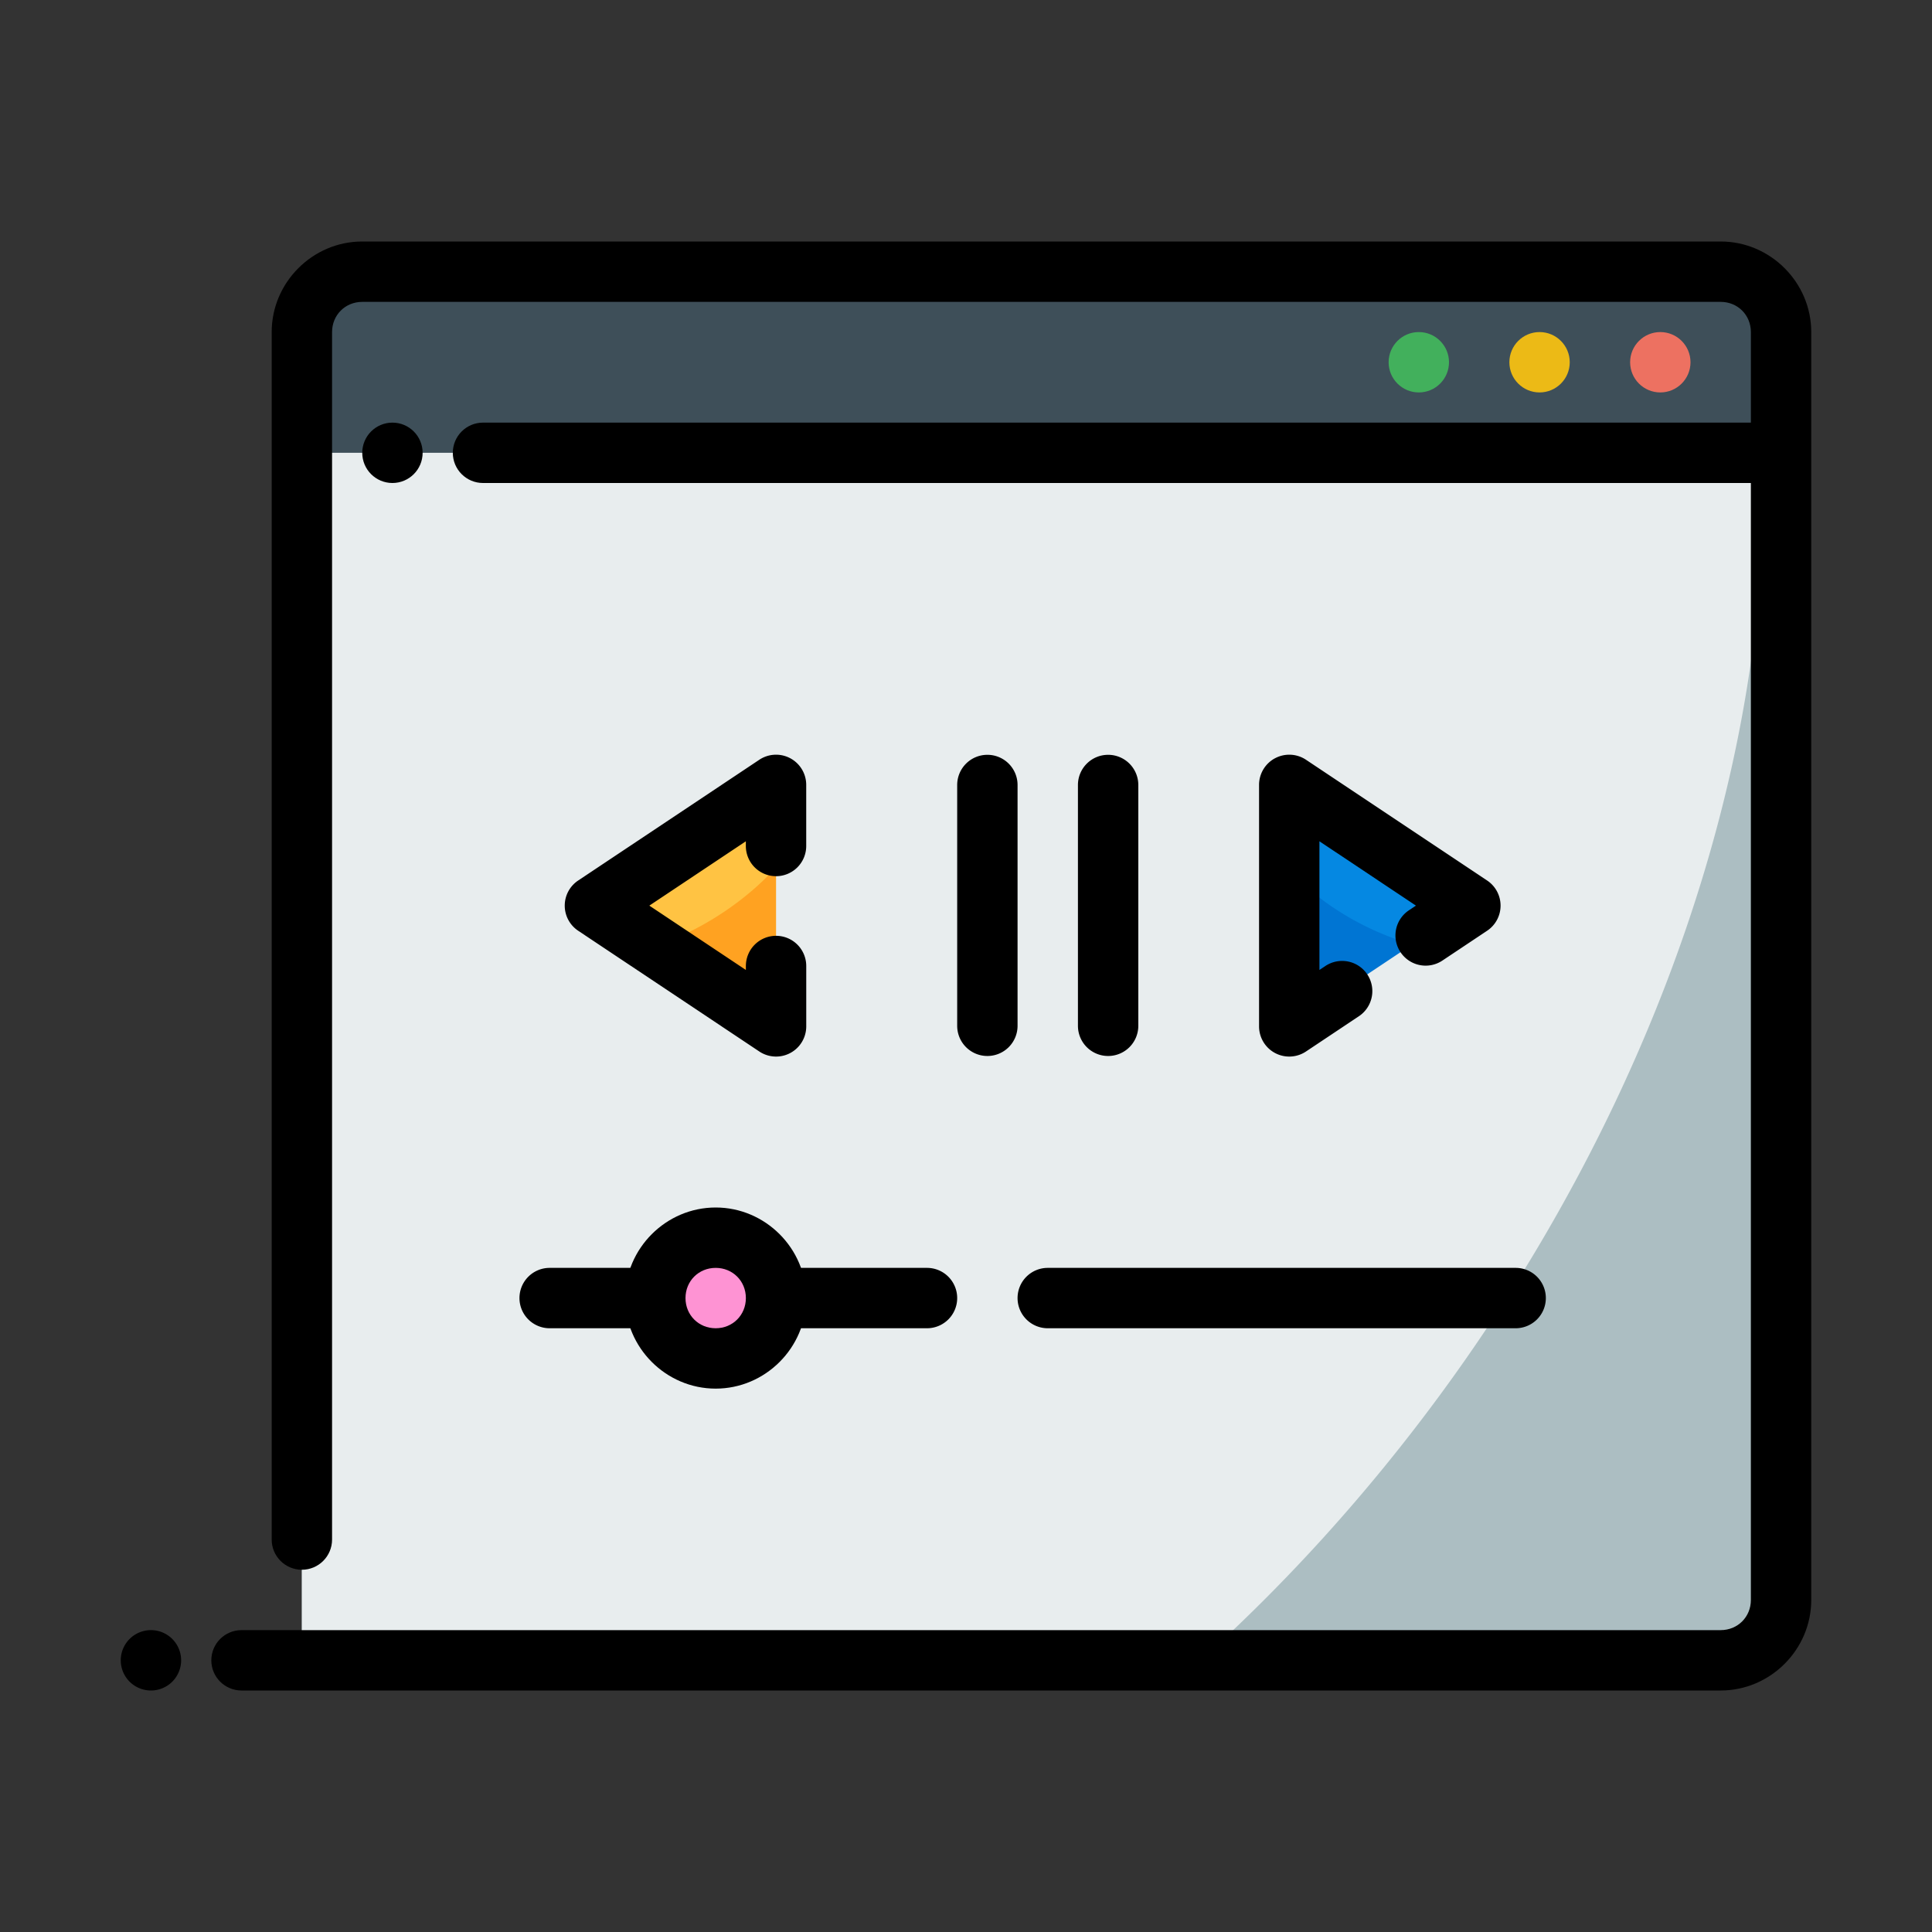 <?xml version="1.0" ?><svg width="64px" height="64px" viewBox="0 0 64 64" id="svg5" version="1.1" xml:space="preserve" xmlns="http://www.w3.org/2000/svg" xmlns:svg="http://www.w3.org/2000/svg"><rect x="0" y="0" width="64" height="64" fill="#333333" stroke="none"/><defs id="defs2"/><g id="layer1" transform="translate(-288,-96)"><path d="m 298,105 h 49 v 6 h -49 z" id="path27786" style="fill:#3e4f59;fill-opacity:1;fill-rule:evenodd;stroke-width:2;stroke-linecap:round;stroke-linejoin:round;stroke-miterlimit:4.1"/><path d="m 298,111 h 49 v 40 h -49 z" id="path27788" style="fill:#acbec2;fill-opacity:1;fill-rule:evenodd;stroke-width:2;stroke-linecap:round;stroke-linejoin:round;stroke-miterlimit:4.1"/><path d="m 298,111 v 40 h 29.77 a 28.484,41.393 35.599 0 0 18.625,-40 z" id="path27790" style="fill:#e8edee;fill-opacity:1;fill-rule:evenodd;stroke:none;stroke-width:2;stroke-linecap:round;stroke-linejoin:round;stroke-miterlimit:4.1"/><path d="m 300,104 c -1.645,0 -3,1.355 -3,3 v 40 c 0,0.552 0.448,1 1,1 0.552,0 1,-0.448 1,-1 v -40 c 0,-0.564 0.436,-1 1,-1 h 45 c 0.564,0 1,0.436 1,1 v 3 h -42 c -0.552,0 -1,0.448 -1,1 0,0.552 0.448,1 1,1 h 42 v 37 c 0,0.564 -0.436,1 -1,1 h -49 c -0.552,0 -1,0.448 -1,1 0,0.552 0.448,1 1,1 h 49 c 1.645,0 3,-1.355 3,-3 0,-14 0,-28 0,-42 0,-1.645 -1.355,-3 -3,-3 z" id="path27792" style="color:#000000;fill:#000000;fill-rule:evenodd;stroke-linecap:round;stroke-linejoin:round;stroke-miterlimit:4.1"/><path d="m 343,107 c -0.552,0 -1,0.448 -1,1 0,0.552 0.448,1 1,1 0.552,0 1,-0.448 1,-1 0,-0.552 -0.448,-1 -1,-1 z" id="path27794" style="color:#000000;fill:#ed7161;fill-opacity:1;fill-rule:evenodd;stroke-linecap:round;stroke-linejoin:round;stroke-miterlimit:4.1;-inkscape-stroke:none"/><path d="m 339,107 c -0.552,0 -1,0.448 -1,1 0,0.552 0.448,1 1,1 0.552,0 1,-0.448 1,-1 0,-0.552 -0.448,-1 -1,-1 z" id="path27796" style="color:#000000;fill:#ecba16;fill-opacity:1;fill-rule:evenodd;stroke-linecap:round;stroke-linejoin:round;stroke-miterlimit:4.1;-inkscape-stroke:none"/><path d="m 335,107 c -0.552,0 -1,0.448 -1,1 0,0.552 0.448,1 1,1 0.552,0 1,-0.448 1,-1 0,-0.552 -0.448,-1 -1,-1 z" id="path27798" style="color:#000000;fill:#42b05c;fill-opacity:1;fill-rule:evenodd;stroke-linecap:round;stroke-linejoin:round;stroke-miterlimit:4.1;-inkscape-stroke:none"/><path d="m 293,150 a 1,1 0 0 0 -1,1 1,1 0 0 0 1,1 1,1 0 0 0 1,-1 1,1 0 0 0 -1,-1 z" id="path27800" style="color:#000000;fill:#000000;fill-rule:evenodd;stroke-linecap:round;stroke-linejoin:round;stroke-miterlimit:4.1;-inkscape-stroke:none"/><path d="m 301,110 c -0.552,0 -1,0.448 -1,1 0,0.552 0.448,1 1,1 0.552,0 1,-0.448 1,-1 0,-0.552 -0.448,-1 -1,-1 z" id="path27802" style="color:#000000;fill:#000000;fill-rule:evenodd;stroke-linecap:round;stroke-linejoin:round;stroke-miterlimit:4.1;-inkscape-stroke:none"/><g id="path3729" transform="translate(-0.292,-5)"><path d="m 306.5,143 a 1,1 0 0 0 -1,1 1,1 0 0 0 1,1 H 319 a 1,1 0 0 0 1,-1 1,1 0 0 0 -1,-1 z m 16.5,0 a 1,1 0 0 0 -1,1 1,1 0 0 0 1,1 h 15.5 a 1,1 0 0 0 1,-1 1,1 0 0 0 -1,-1 z" id="path5905" style="color:#000000;fill:#000000;fill-rule:evenodd;stroke-linecap:round;stroke-linejoin:round;stroke-miterlimit:4.1;-inkscape-stroke:none"/></g><path d="m 313.708,139 a 2,2 0 0 1 -2,2 2,2 0 0 1 -2,-2 2,2 0 0 1 2,-2 2,2 0 0 1 2,2 z" id="path5895" style="color:#000000;fill:#fe93d3;fill-opacity:1;fill-rule:evenodd;stroke-width:2;stroke-linecap:round;stroke-linejoin:round;stroke-miterlimit:4.1;-inkscape-stroke:none"/><path d="m 311.708,136 c -1.645,0 -3,1.355 -3,3 0,1.645 1.355,3 3,3 1.645,0 3,-1.355 3,-3 0,-1.645 -1.355,-3 -3,-3 z m 0,2 c 0.564,0 1,0.436 1,1 0,0.564 -0.436,1 -1,1 -0.564,0 -1,-0.436 -1,-1 0,-0.564 0.436,-1 1,-1 z" id="path5897" style="color:#000000;fill:#000000;fill-rule:evenodd;stroke-linecap:round;stroke-linejoin:round;stroke-miterlimit:4.1;-inkscape-stroke:none"/><path d="m 320.708,121.004 a 1,1 0 0 0 -1,1 v 7.977 a 1,1 0 0 0 1,1 1,1 0 0 0 1,-1 v -7.977 a 1,1 0 0 0 -1,-1 z" id="path10518" style="color:#000000;fill:#000000;fill-rule:evenodd;stroke-linecap:round;stroke-linejoin:round;stroke-miterlimit:4.1"/><path d="m 324.708,121.004 a 1,1 0 0 0 -1,1 v 7.977 a 1,1 0 0 0 1,1 1,1 0 0 0 1,-1 v -7.977 a 1,1 0 0 0 -1,-1 z" id="path10520" style="color:#000000;fill:#000000;fill-rule:evenodd;stroke-linecap:round;stroke-linejoin:round;stroke-miterlimit:4.1;-inkscape-stroke:none"/><path d="m 330.708,122 6,4 -6,4 z" id="rect3747" style="fill:#0075d3;fill-opacity:1;fill-rule:evenodd;stroke:none;stroke-width:2;stroke-linecap:round;stroke-linejoin:round;stroke-miterlimit:4.1"/><path d="m 330.708,122 v 2.807 a 4.745,2.382 27.929 0 0 1.295,1.145 4.745,2.382 27.929 0 0 2.785,1.328 l 1.92,-1.279 z" id="path26132" style="fill:#0588e2;fill-opacity:1;fill-rule:evenodd;stroke:none;stroke-width:2;stroke-linecap:round;stroke-linejoin:round;stroke-miterlimit:4.1"/><path d="M 330.235,121.119 A 1,1 0 0 0 329.708,122 v 8 a 1,1 0 0 0 1.555,0.832 l 1.752,-1.168 a 1,1 0 0 0 0.277,-1.387 A 1,1 0 0 0 331.905,128 l -0.197,0.131 v -4.262 l 3.197,2.131 -0.234,0.156 a 1,1 0 0 0 -0.277,1.387 1,1 0 0 0 1.387,0.277 l 1.482,-0.988 a 1,1 0 0 0 0,-1.664 l -6,-4 a 1,1 0 0 0 -1.027,-0.049 z" id="path5915" style="color:#000000;fill:#000000;fill-rule:evenodd;stroke-linecap:round;stroke-linejoin:round;stroke-miterlimit:4.1;-inkscape-stroke:none"/><path d="m 313.708,130 -6,-4 6,-4 z" id="path10499" style="fill:#ffa221;fill-opacity:1;fill-rule:evenodd;stroke:none;stroke-width:2;stroke-linecap:round;stroke-linejoin:round;stroke-miterlimit:4.1"/><path d="m 313.708,122 -6,4 2.004,1.336 a 2.773,5.324 57.982 0 0 0.533,-0.197 2.773,5.324 57.982 0 0 3.463,-2.41 z" id="path26063" style="fill:#ffc343;fill-opacity:1;fill-rule:evenodd;stroke:none;stroke-width:2;stroke-linecap:round;stroke-linejoin:round;stroke-miterlimit:4.1"/><path d="m 314.18,121.119 a 1,1 0 0 0 -1.027,0.049 l -6,4 a 1,1 0 0 0 0,1.664 l 6,4 A 1,1 0 0 0 314.708,130 v -2 a 1,1 0 0 0 -1,-1 1,1 0 0 0 -1,1 v 0.131 L 309.51,126 l 3.197,-2.131 v 0.156 a 1,1 0 0 0 1,1 1,1 0 0 0 1,-1 V 122 a 1,1 0 0 0 -0.527,-0.881 z" id="path5917" style="color:#000000;fill:#000000;fill-rule:evenodd;stroke-linecap:round;stroke-linejoin:round;stroke-miterlimit:4.1"/></g></svg>